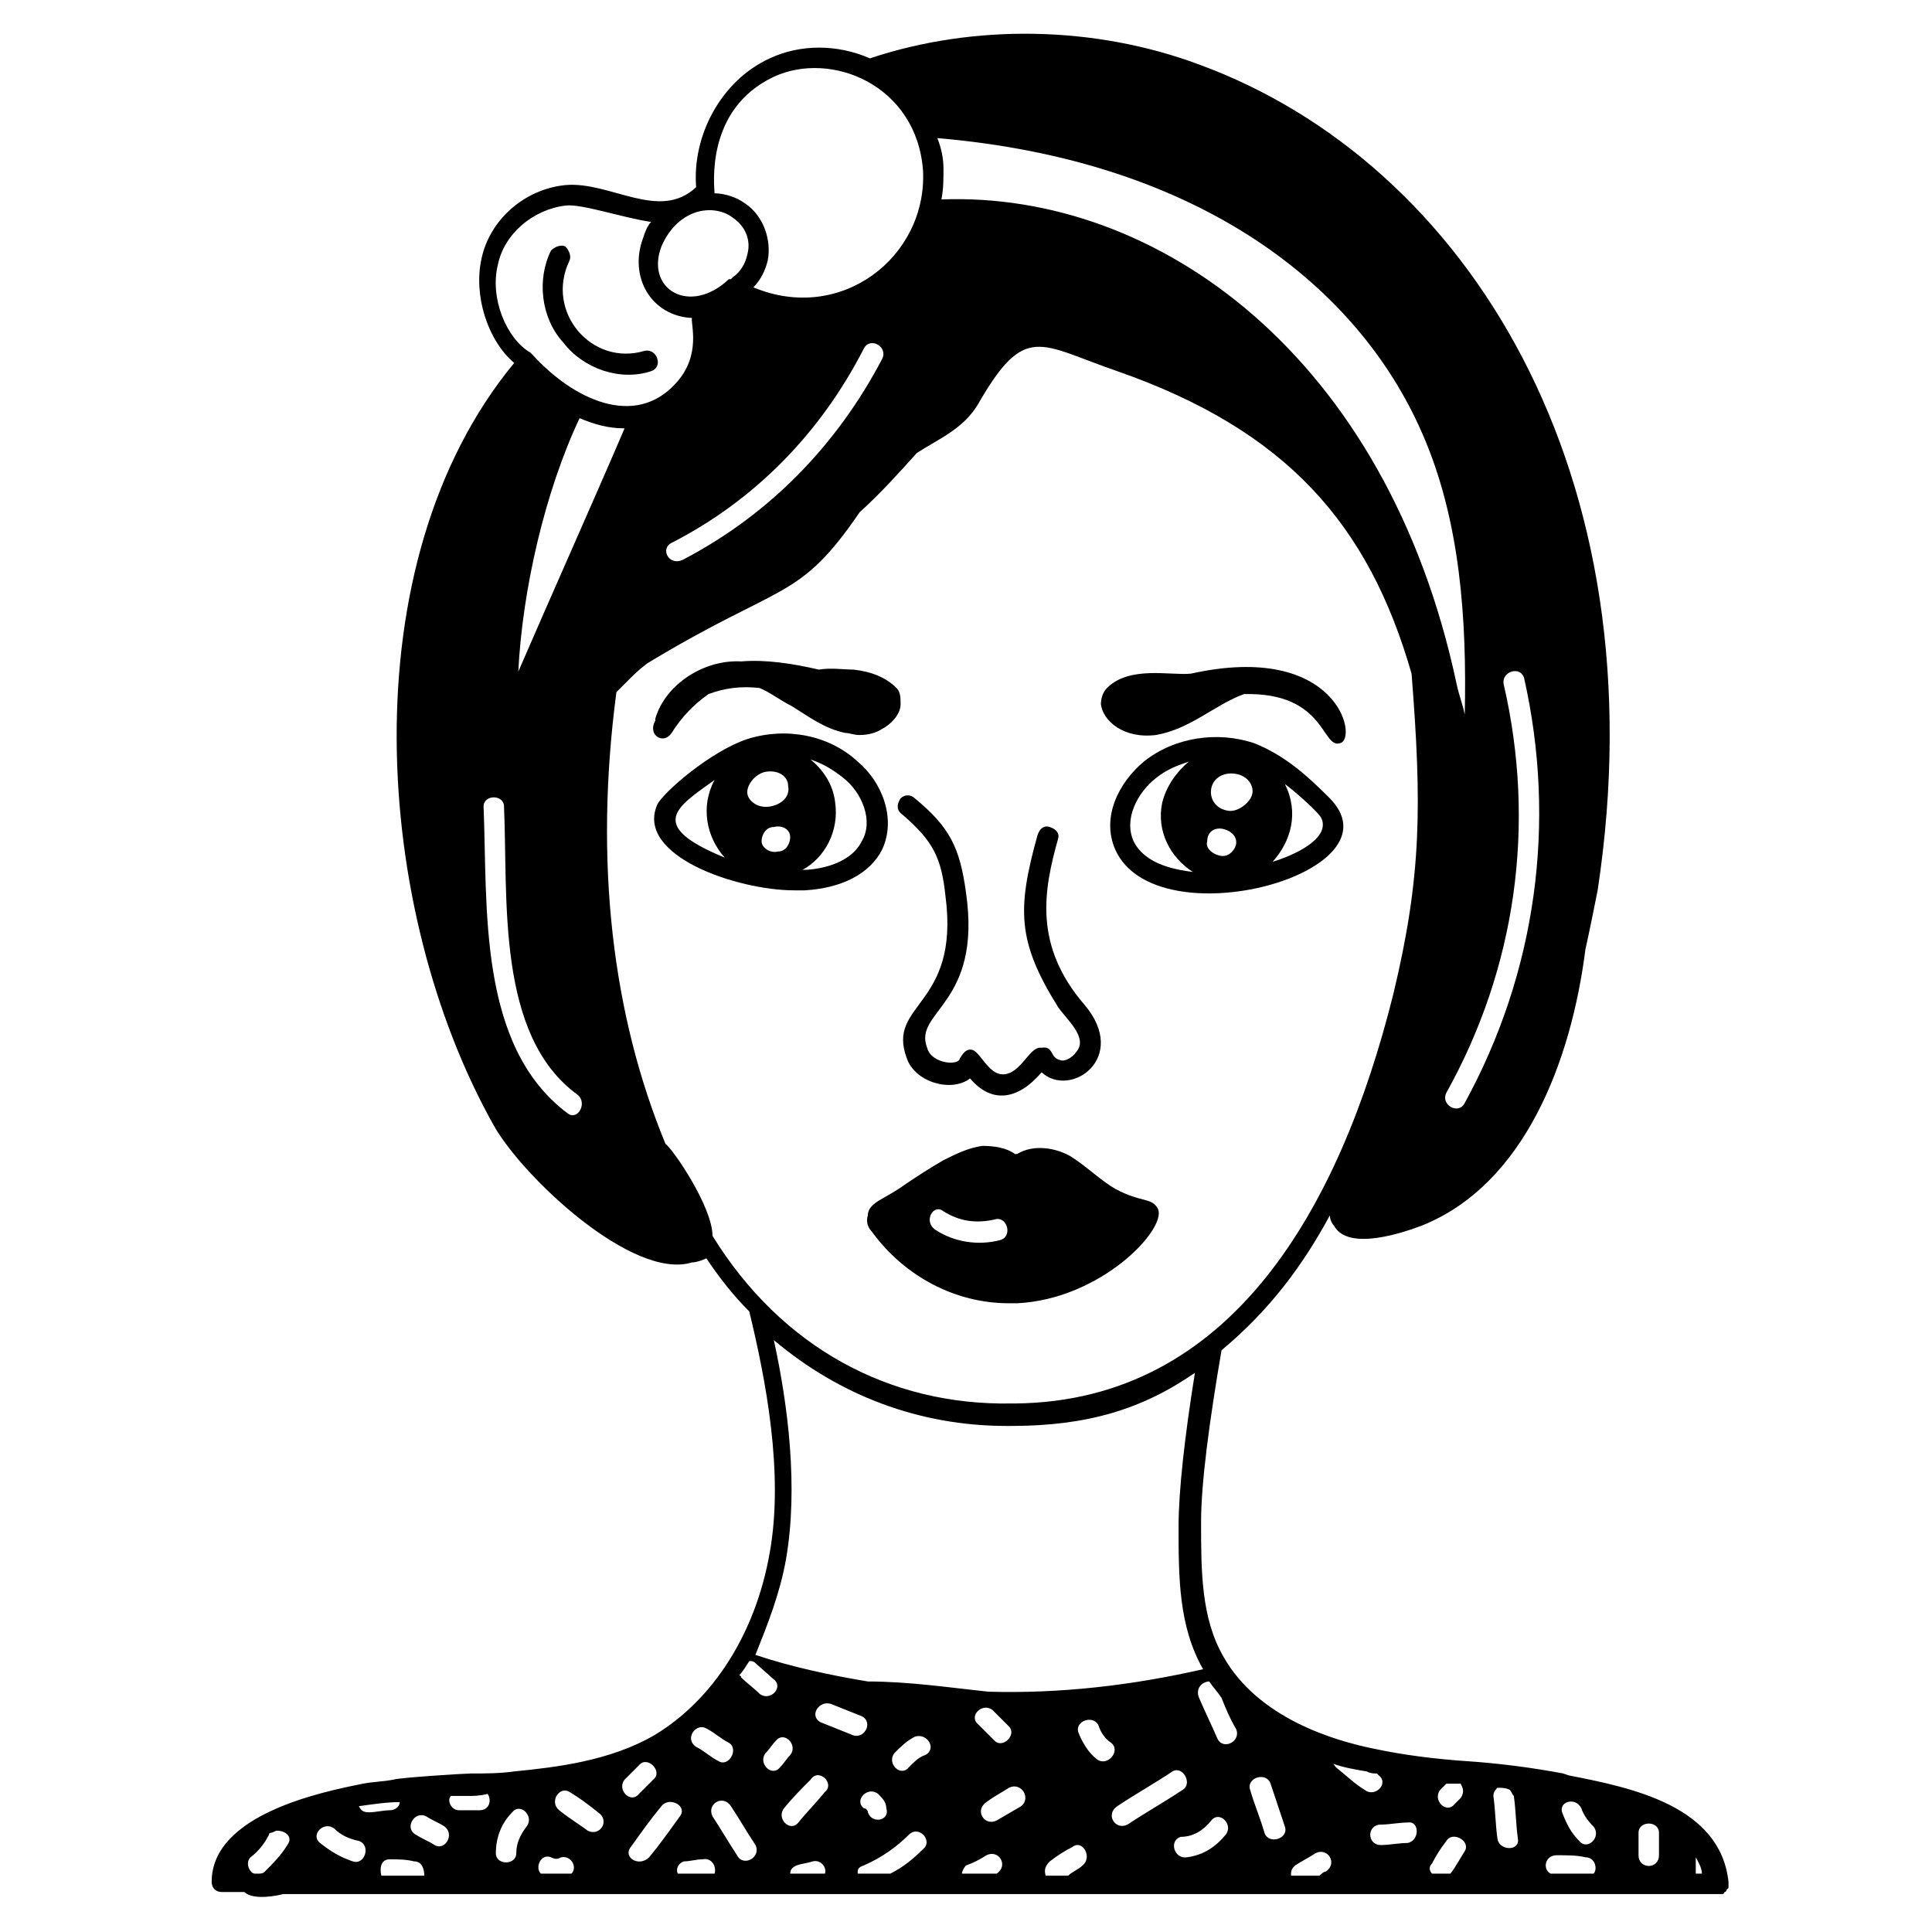 <?xml version="1.0" encoding="UTF-8"?>
<!-- Uploaded to: ICON Repo, www.iconrepo.com, Generator: ICON Repo Mixer Tools -->
<svg fill="#000000" width="800px" height="800px" version="1.1" viewBox="144 144 512 512" xmlns="http://www.w3.org/2000/svg">
 <g>
  <path d="m357.2 379.95c9.75-0.543 17.336-4.332 20.586-10.836 3.793-8.125 0-17.879-6.5-23.293-7.586-7.043-18.961-9.211-29.254-5.961-9.75 3.25-22.211 14.086-23.836 17.336-5.961 13.543 21.129 22.754 36.297 22.754h2.707zm15.168-13c-3.25 6.5-12.461 7.586-15.711 7.586 5.961-3.25 9.75-10.293 8.668-17.879-0.543-4.875-3.25-8.668-6.5-11.375 3.25 1.082 5.961 2.707 8.668 4.875 4.875 3.793 8.125 11.375 4.875 16.793zm-25.461-18.418c3.25-0.543 5.961 1.082 5.961 3.793 0.543 2.707-1.625 4.875-4.875 5.418-3.25 0.543-5.961-1.625-5.961-3.793s2.164-4.879 4.875-5.418zm6.5 17.336c0 1.625-1.082 3.793-3.25 3.793-2.168 0.543-4.332-1.082-4.332-2.707s1.082-3.793 3.25-3.793c2.164-0.547 4.332 0.539 4.332 2.707zm-20.043-15.172c-3.793 7.043-2.168 15.168 2.707 20.586-21.129-8.668-12.461-13.543-2.707-20.586z"/>
  <path d="m321.99 338.24c2.707-4.332 5.961-7.586 9.75-10.293 4.332-1.625 8.668-2.168 13.543-1.625 2.707 1.082 5.418 3.25 8.668 4.875 4.332 2.707 8.668 5.961 14.086 7.043 1.082 0 2.168 0.543 3.793 0.543 2.168 0 4.332-0.543 5.961-1.625 2.168-1.082 4.875-3.793 4.875-6.5 0-1.625 0-3.25-1.082-4.332-2.707-2.707-6.5-4.332-11.375-4.875-2.707 0-5.961-0.543-9.211 0-7.043-1.625-14.086-2.707-20.586-2.168-9.75-0.543-20.043 5.961-22.754 15.168v0.543c-2.168 3.785 2.168 6.496 4.332 3.246z"/>
  <path d="m495.89 355.04c-5.418-5.418-11.375-10.836-19.504-14.086-9.75-3.25-21.129-1.625-29.254 4.875-6.5 5.418-11.375 14.625-7.586 23.293 10.836 24.379 77.469 5.961 56.344-14.082zm-27.629 8.668c2.168 0.543 3.793 2.168 3.25 4.332-0.543 1.625-2.168 3.25-4.332 2.707-2.168-0.543-3.793-2.168-3.25-3.793-0.004-2.703 2.164-3.789 4.332-3.246zm1.082-4.875c-3.25-0.543-4.875-3.25-4.332-5.961 0.543-2.707 3.25-4.332 6.5-3.793 3.25 0.543 4.875 3.25 4.332 5.418-0.539 2.168-3.793 4.875-6.5 4.336zm-24.918 8.125c-2.707-5.961 1.082-13 5.961-16.793 2.707-2.168 5.418-3.25 8.668-4.332-3.25 2.707-5.961 6.5-7.043 10.836-1.625 7.586 2.168 14.625 8.125 18.418-3.793-0.543-12.461-1.629-15.711-8.129zm36.836 5.418c4.875-5.418 7.043-13 3.25-20.586 1.625 1.082 9.211 7.586 9.75 9.211 2.168 5.414-7.582 9.75-13 11.375z"/>
  <path d="m450.38 338.78c9.211-1.625 15.711-8.125 23.293-10.836 21.668-0.543 20.586 14.625 25.461 13 4.875-1.082-0.543-27.086-39.547-18.418-5.418 0.543-16.25-2.168-22.211 3.793-1.082 1.082-1.625 2.707-1.625 4.332 0.543 4.34 5.961 9.215 14.629 8.129z"/>
  <path d="m439.54 459.05c-3.793-2.168-7.586-5.961-11.918-8.668-3.793-2.168-9.75-3.25-14.086-0.543h-0.543c-2.168-1.625-5.418-2.168-8.668-2.168-3.793 0.543-7.043 2.168-10.293 3.793-3.793 2.168-7.043 4.332-10.293 6.5-2.168 1.625-4.332 2.707-7.043 4.332-1.625 1.082-2.707 2.168-2.707 3.793-0.543 1.625 0 3.25 1.082 4.332 8.668 11.918 22.211 18.961 36.297 18.961h2.168c22.211-1.082 39.547-19.504 37.379-24.918-1.621-3.246-4.332-1.621-11.375-5.414zm-45.504 5.961c4.332 2.707 8.668 3.25 13.543 2.168 3.25-1.082 4.875 4.332 1.625 5.418-5.961 1.625-12.461 0.543-17.336-2.707-3.25-2.172-0.539-7.047 2.168-4.879zm-15.711 3.789-0.543 0.543z"/>
  <path d="m316.57 242.36c3.25-1.082 1.625-5.961-1.625-5.418-14.086 4.332-26.543-10.293-20.043-23.836 0.543-1.082 0-2.707-1.082-3.793-1.082-0.543-2.707 0-3.793 1.082-3.793 7.586-2.707 17.879 3.25 24.379 5.418 7.043 15.168 10.293 23.293 7.586z"/>
  <path d="m219.06 645.95h379.75 0.543 0.543 0.543s0.543 0 0.543-0.543c0 0 0.543 0 0.543-0.543l0.543-0.543v-0.543-0.543-0.543c-2.168-20.043-25.461-24.918-42.254-28.172l-1.625-0.543c-8.668-1.625-17.336-2.707-25.461-3.25-8.125-0.543-16.793-1.625-24.379-3.25-10.836-2.168-30.879-8.125-40.09-24.379-5.961-10.293-5.961-22.754-5.961-35.754 0-10.293 2.168-26.543 5.418-45.504 13-10.836 21.668-22.754 28.711-35.754 0 1.082 0.543 2.168 1.082 2.707 3.793 7.043 18.961 1.625 23.293 0 27.086-10.836 39.547-43.34 43.34-73.133 1.082-4.875 2.168-10.293 3.25-15.711 16.793-110.51-34.672-192.86-105.64-218.86-27.629-10.293-59.59-10.836-87.219-1.625-8.668-3.793-18.418-3.793-26.543 0-13 5.961-20.586 20.586-19.504 34.129-9.75 9.211-22.754-1.625-34.672-0.543-10.836 1.082-20.043 9.211-22.211 19.504-2.168 9.75 1.625 21.668 8.668 27.629-43.879 53.09-37.379 145.18-5.418 202.07 7.586 13.543 36.836 41.172 52.547 36.297 1.082 0 2.707-0.543 3.793-1.082 3.25 4.875 7.043 9.75 11.375 14.086 4.332 17.879 9.211 42.797 5.418 63.926-3.793 21.668-15.168 39.004-30.336 48.215-11.918 7.043-26.543 8.668-37.379 9.75-3.793 0.543-7.586 0.543-11.375 0.543-1.625 0-18.961 1.082-20.586 1.625-2.707 0.543-5.418 0.543-8.125 1.082-10.836 2.168-40.09 8.125-40.09 26.004 0 1.625 1.082 2.707 2.707 2.707h5.961c1.625 1.629 5.957 1.629 10.289 0.547zm-8.664-9.754c2.168-1.625 3.793-3.793 4.875-5.961 0-0.543 0.543-0.543 0.543-0.543 0.543 0 1.082-0.543 1.625-0.543 2.168 0 4.332 1.625 2.707 3.793-1.625 2.707-3.793 4.875-5.961 7.043-0.543 0.543-1.082 0.543-1.625 0.543h-1.082c-1.082 0.004-2.707-2.707-1.082-4.332zm132.18-52.004c0.543 0 1.082 0 1.625 0.543l4.875 4.332c2.707 2.168-1.082 5.961-3.793 3.793-1.625-1.625-3.25-2.707-4.875-4.332 0 0 0-0.543-0.543-0.543 1.086-1.086 1.629-2.168 2.711-3.793zm79.637 53.09c2.168-1.625 3.793-2.707 5.961-3.793 2.707-2.168 5.418 2.707 2.707 4.875-1.082 1.082-2.707 1.625-3.793 2.707h-5.961c-0.539-1.621 0-2.707 1.086-3.789zm42.254-47.672c1.082 1.625 2.168 2.707 3.25 4.332 1.082 2.707 2.168 5.418 3.793 8.125 1.625 3.25-3.25 5.961-4.875 2.707-1.625-3.793-3.25-7.043-4.875-10.836-1.086-2.703 1.082-4.328 2.707-4.328zm44.422 24.375 0.543 0.543c2.707 2.168-1.082 5.961-3.793 3.793-2.707-1.625-4.875-3.793-7.586-5.961-0.543-0.543-0.543-1.082-1.082-1.082 2.707 1.082 5.961 1.625 9.211 2.168 1.082 0.539 1.625 0.539 2.707 0.539zm84.508 26.547v-4.332c0.543 1.082 1.625 2.707 1.625 4.332zm-38.461 0c-2.168-1.082-1.625-4.875 1.625-4.875 2.707 0 5.418 0 7.586 0.543 2.707 0 3.25 3.25 2.168 4.332zm-31.422 0c-0.543-0.543-1.082-1.625 0-2.707 1.082-2.168 2.168-3.793 3.793-5.961 1.625-2.707 6.5 0 4.875 2.707-1.082 1.625-2.168 3.793-3.793 5.961zm-37.379 0c0-1.082 0.543-1.625 1.082-2.168 1.625-1.082 3.793-2.168 5.418-3.25 3.25-1.625 5.961 2.707 2.707 4.875-0.543 0-1.082 0.543-1.625 1.082l-7.582 0.004zm-5.418-23.836 3.793 11.375c1.082 3.25-4.332 4.875-5.418 1.625-1.082-3.793-2.707-7.586-3.793-11.375-1.082-3.25 4.336-4.875 5.418-1.625zm29.254 10.836c2.168 0 4.875-0.543 7.043-0.543 3.25-0.543 3.25 4.875 0 5.418-2.168 0-4.875 0.543-7.043 0.543-3.793-0.004-3.793-5.418 0-5.418zm53.09-4.336c0.543 1.625 1.625 3.25 3.25 4.875 2.168 2.707-1.625 6.5-3.793 3.793-2.168-2.168-3.25-4.332-4.332-7.043-1.625-3.25 3.25-4.875 4.875-1.625zm15.168 12.461v-5.961c0-3.25 5.418-3.25 5.418 0v5.961c0 3.793-5.418 3.793-5.418 0zm-34.129-17.336c0.543 0.543 0.543 1.082 1.082 1.625 0.543 3.793 0.543 7.586 1.082 11.375 0.543 3.25-4.875 3.25-5.418 0-0.543-3.793-0.543-7.586-1.082-11.375 0-1.082 0.543-1.625 1.082-2.168 1.09 0 2.172 0 3.254 0.543zm-13-1.625c0.543 1.082 1.082 2.168 0 3.793-0.543 0.543-1.082 1.082-1.625 1.625-2.168 2.707-5.961-1.082-3.793-3.793l1.625-1.625h3.793zm-66.09 9.75c2.168-2.707 5.961 1.082 3.793 3.793-2.707 3.25-5.961 5.418-10.293 5.961-3.25 0.543-4.875-4.332-1.625-5.418 3.246 0 5.957-1.625 8.125-4.336zm-7.586-8.125c-4.875 3.25-9.75 5.961-14.625 9.211-3.25 1.625-5.961-2.707-2.707-4.875 4.875-3.25 9.75-5.961 14.625-9.211 2.707-1.625 5.414 3.25 2.707 4.875zm-22.754-8.125c-2.168-1.625-3.793-4.332-4.875-7.043-1.082-3.25 4.332-4.875 5.418-1.625 0.543 1.625 1.625 3.25 3.25 4.332 2.711 2.168-1.082 6.5-3.793 4.336zm-20.043 12.457-6.5 3.793c-3.25 1.625-5.961-2.707-2.707-4.875 2.168-1.625 4.332-2.707 5.961-3.793 3.246-1.625 5.953 2.711 3.246 4.875zm-7.043-17.336-4.332-4.332c-2.707-2.168 1.082-5.961 3.793-3.793l4.332 4.332c2.168 2.168-1.625 5.961-3.793 3.793zm-2.168 30.34c3.25-1.625 5.961 2.707 2.707 4.875h-0.543-8.668c0-0.543 0.543-1.625 1.082-2.168 1.633-0.543 3.797-1.625 5.422-2.707zm-172.81-7.043c1.625 1.625 3.793 2.707 6.5 3.25 3.25 1.082 1.625 6.5-1.625 5.418-3.25-1.082-5.961-2.707-8.668-4.875-2.711-2.168 1.082-5.961 3.793-3.793zm14.625 8.125c2.168 0 4.332 0 6.5 0.543 2.168 0 2.707 2.168 2.707 3.793h-11.375c-0.539-2.168 0-4.336 2.168-4.336zm63.926-3.25c2.707-3.793 5.418-7.586 8.125-10.836 2.168-2.707 7.043 0 4.875 2.707-2.707 3.793-5.418 7.586-8.125 10.836-2.711 2.711-7.043 0-4.875-2.707zm-1.625-17.879 3.793-3.793c2.168-2.707 6.5 1.625 3.793 3.793l-3.793 3.793c-2.168 2.711-5.961-1.082-3.793-3.793zm-9.754 13.547c-2.168-1.625-4.875-3.25-7.586-5.418-2.707-2.168 0-6.5 2.707-4.875 2.707 1.625 4.875 3.25 7.586 5.418 3.254 2.164 0.543 6.5-2.707 4.875zm-20.043-4.879c2.168-2.707 5.961 1.082 3.793 3.793-1.625 2.168-2.707 4.332-2.707 7.043 0 3.25-5.418 3.25-5.418 0 0-4.332 1.625-8.125 4.332-10.836zm-20.586 8.668c-1.625-1.082-3.25-1.625-4.875-2.707-3.25-1.625-0.543-6.5 2.707-4.875 1.625 1.082 3.25 1.625 4.875 2.707 2.711 2.168 0 6.5-2.707 4.875zm28.172 7.586c-1.625-1.625 0-5.418 2.707-4.332 1.082 0.543 1.625 0.543 2.707 0 2.707-0.543 4.332 2.707 2.707 4.332zm37.918-3.25c1.625 0 3.25-0.543 4.875-0.543 2.707-0.543 3.793 2.168 3.25 3.793h-9.75c-0.539-1.082 0-2.711 1.625-3.25zm14.086-1.625c-2.168-3.25-4.332-7.043-6.5-10.293-1.625-3.25 2.707-5.961 4.875-2.707 2.168 3.25 4.332 7.043 6.5 10.293 1.625 3.246-3.25 5.957-4.875 2.707zm14.086 4.875c0-1.082 0.543-1.625 1.625-2.168 1.625-0.543 2.707-0.543 4.332-1.082 2.168-0.543 3.793 1.625 3.25 3.25zm35.754-31.422c-1.625 0.543-2.707 1.625-4.332 3.25-2.168 2.707-5.961-1.082-3.793-3.793 1.625-1.625 3.25-3.25 5.418-4.332 3.25-1.082 5.957 3.25 2.707 4.875zm-4.336 21.129c2.707-2.707 6.5 1.625 3.793 3.793-2.707 2.707-5.418 4.875-8.668 6.5h-8.668c0-1.082 0-1.625 1.625-2.168 4.879-2.168 8.668-4.875 11.918-8.125zm-10.832-5.961c0-0.543-0.543-1.082-1.082-1.082-2.707-2.168 1.082-5.961 3.793-3.793 1.082 1.082 2.168 2.168 2.168 3.793 1.078 3.25-3.797 4.336-4.879 1.082zm-4.336-20.586c-2.707-1.082-5.418-2.168-8.125-3.25-3.25-1.625-0.543-5.961 2.707-4.875 2.707 1.082 5.418 2.168 8.125 3.25 3.254 1.625 0.543 6.5-2.707 4.875zm-7.043 15.172c-2.168 2.707-4.875 5.418-7.043 8.125s-5.961-1.082-3.793-3.793c2.168-2.707 4.875-5.418 7.043-7.586 2.168-3.25 6.504 1.086 3.793 3.254zm-9.207-9.754c-1.082 1.082-1.625 2.168-2.707 3.25-2.168 2.707-5.961-1.082-3.793-3.793 1.082-1.082 1.625-2.168 2.707-3.25 2.168-2.707 5.961 1.086 3.793 3.793zm-22.211-7.043c2.168 1.082 3.793 2.707 5.961 3.793 2.707 1.625 0 6.5-2.707 4.875-2.168-1.082-3.793-2.707-5.961-3.793-3.254-2.164-0.004-6.5 2.707-4.875zm-63.383 17.879c1.625 0 3.25 0 5.418-0.543 1.082 1.625 0.543 4.332-2.168 4.332h-5.418c-2.168 0-3.25-2.707-2.168-3.793 1.629 0.004 2.711 0.004 4.336 0.004zm-17.879 1.625c0 1.082-1.082 2.168-2.707 2.168s-3.793 0.543-5.418 0.543-2.168-0.543-2.707-1.625c3.793-0.543 7.582-1.086 10.832-1.086zm69.344-412.26c1.625-3.793 4.332-7.043 8.125-8.668s8.125-1.082 10.836 1.082c3.25 2.168 4.875 5.961 3.793 9.75-0.543 2.707-2.168 4.875-3.793 5.961l-0.543 0.543h-0.543c-10.293 9.75-22.211 2.711-17.875-8.668zm-41.715 148.43c1.082 24.379-2.168 60.676 19.504 76.383 2.707 2.168 0 7.043-2.707 4.875-23.836-17.879-21.129-54.715-22.211-81.258-0.004-3.25 5.414-3.25 5.414 0zm44.422-69.883c22.211-11.375 39.547-29.254 50.922-51.465 1.625-3.25 6.5-0.543 4.875 2.707-11.918 22.754-29.797 41.172-52.547 53.09-3.789 2.168-6.5-2.707-3.25-4.332zm220.48 37.379c-0.543-3.25 4.332-4.875 5.418-1.625 8.668 38.461 3.25 78.008-15.711 112.68-1.625 3.25-6.5 0.543-4.875-2.707 18.418-33.047 23.836-70.969 15.168-108.35zm-21.668-66.633c10.293 23.293 11.918 49.84 11.375 74.758-0.543-2.707-1.625-5.418-2.168-8.125-18.418-86.676-79.09-130.55-136.52-128.39 0.543-2.707 0.543-5.418 0.543-8.125 0-2.707-0.543-5.418-1.625-8.125 69.883 5.957 111.6 39.547 128.39 78.008zm-239.45 63.383c1.082-21.668 7.043-47.672 16.25-67.176 3.793 1.625 7.586 2.707 11.918 2.707-8.125 18.965-19.5 44.426-28.168 64.469zm67.715-157.64c15.168-7.043 37.922 2.168 39.547 24.918 1.082 22.754-21.668 40.629-44.965 30.879 2.168-2.168 3.25-4.875 3.793-7.043 1.082-5.418-1.082-11.918-5.961-15.168-2.168-1.625-5.418-2.707-8.125-2.707 0.004-1.625-2.707-22.211 15.711-30.879zm-73.133 49.84c1.625-8.125 9.211-14.625 17.879-15.711 4.332-0.543 15.168 3.25 22.754 4.332-1.082 1.082-1.625 2.707-2.168 4.332-3.793 10.293 2.168 20.586 13 21.129-0.543 1.086 2.711 9.754-4.332 17.34-10.836 11.918-27.086 4.332-37.922-7.586l-0.543-0.543c-6.5-3.789-10.836-14.625-8.668-23.293zm56.883 257.32c0-7.586-10.293-22.754-12.461-24.379-14.086-34.129-18.961-74.758-13-119.72l2.707-2.707c1.625-1.625 3.25-3.25 5.418-4.875 35.754-21.668 40.09-16.25 56.34-40.09 5.418-4.875 10.293-10.293 15.168-15.711 5.961-3.793 12.461-6.5 16.25-13 12.461-21.668 16.25-15.711 36.836-8.668 44.965 15.711 66.633 40.629 78.008 80.176 2.707 34.672 2.707 53.633-4.875 85.051-14.086 56.34-42.797 107.8-100.22 108.35h-1.082c-31.961 0.539-60.672-14.629-79.09-44.422zm19.504 85.594c3.25-18.961 0.543-40.629-3.25-57.965 17.336 14.625 38.461 22.754 61.758 22.754h1.082c20.043 0 34.672-4.332 48.754-14.086-2.707 16.793-4.332 31.422-4.332 40.629 0 13.543 0 26.543 6.5 37.922-18.961 4.332-37.922 6.5-56.883 5.961-10.293-1.082-21.129-2.707-31.961-2.707-9.75-1.625-20.043-3.793-29.797-7.043 3.25-8.129 6.5-16.258 8.129-25.465z"/>
  <path d="m383.2 359.91c8.125 7.043 10.293 11.375 11.375 21.668 3.793 29.254-15.711 28.172-10.293 42.797 2.168 6.5 11.918 9.211 16.793 5.418 5.961 7.043 13 5.418 18.961-1.625 7.586 7.043 23.293-3.793 11.375-17.879-13.543-15.711-10.836-30.336-7.043-43.879 0.543-1.625-0.543-2.707-2.168-3.25-1.625-0.543-2.707 0.543-3.25 2.168-5.418 19.504-5.418 28.172 5.418 45.504 2.168 3.25 8.125 8.125 4.875 11.918-1.082 1.625-3.25 2.707-4.332 2.168-2.707-0.543-1.625-3.793-4.875-3.25-3.25-0.543-5.418 7.043-10.293 7.043-3.793 0-5.961-5.961-8.125-6.5-2.168-0.543-3.25 2.707-3.25 2.168 0 2.168-7.586 1.625-8.668-2.707-3.793-9.75 14.625-11.375 10.293-41.172-1.625-11.918-4.332-17.336-13.543-24.918-1.082-1.082-2.707-1.082-3.793 0-1.082 1.621-1.082 3.246 0.543 4.328z"/>
 </g>
</svg>